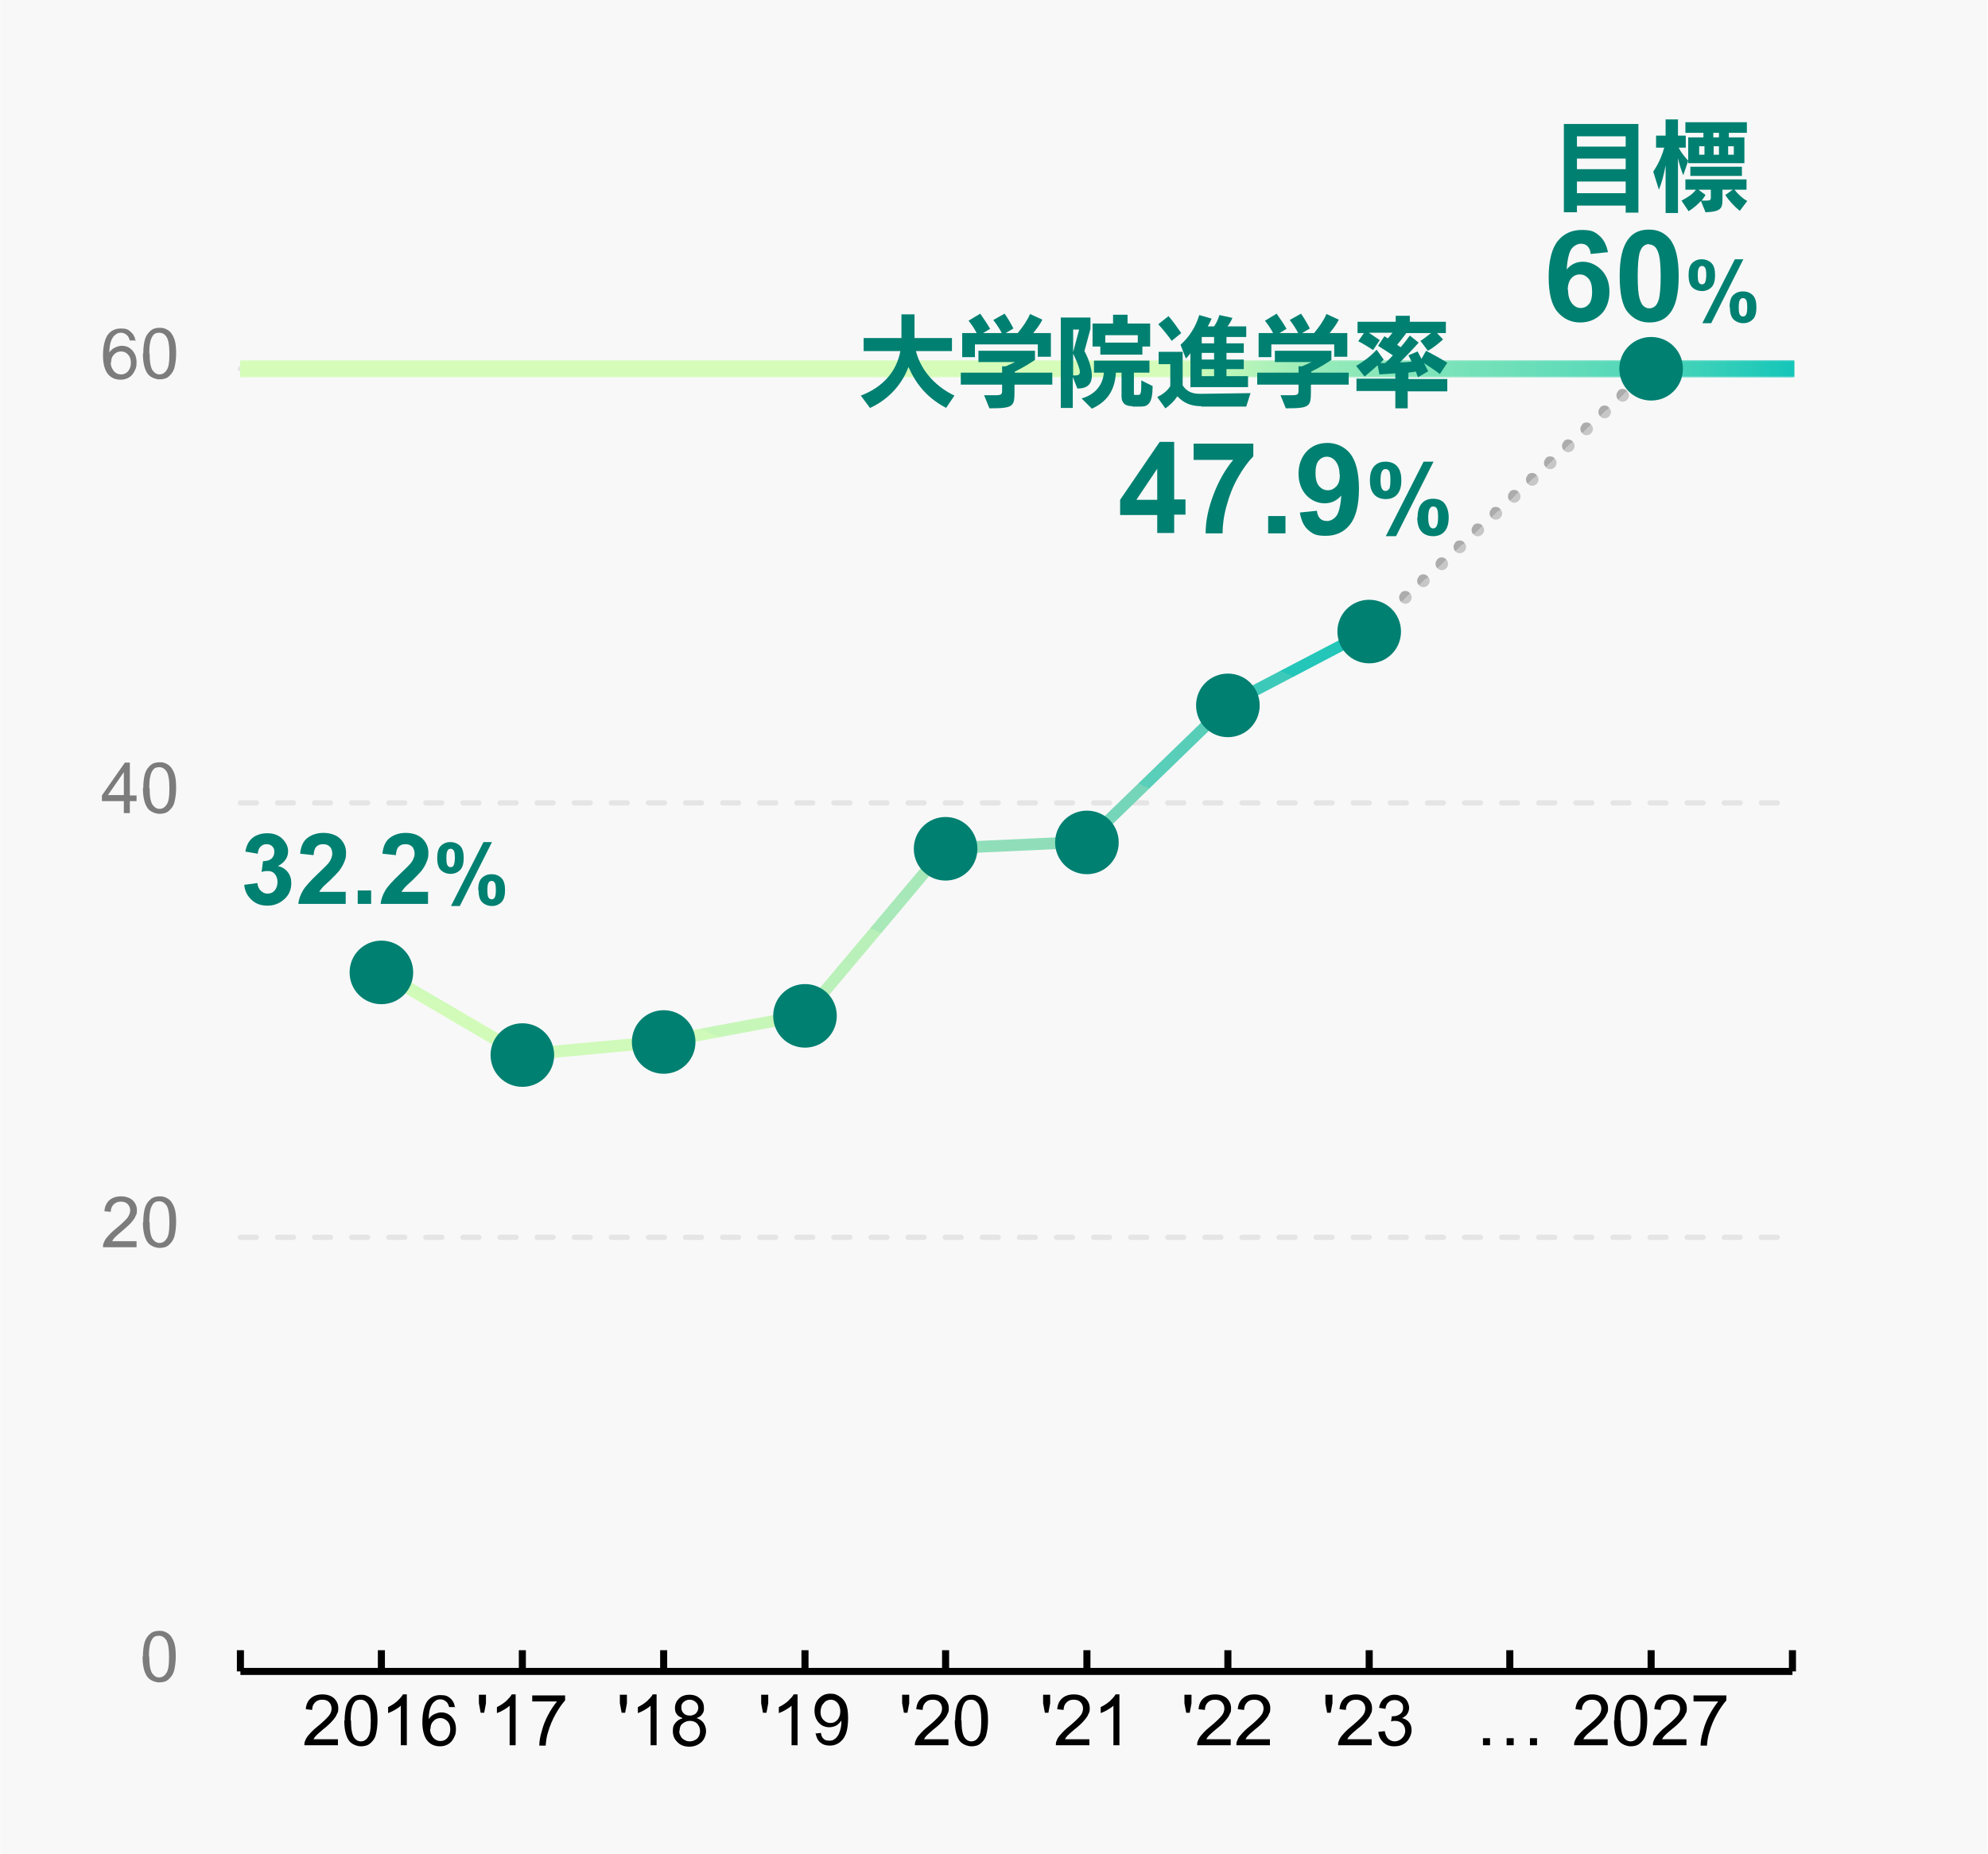 <?xml version="1.0" encoding="UTF-8"?>
<svg xmlns="http://www.w3.org/2000/svg" width="198.5mm" height="185.2mm" version="1.1" xmlns:xlink="http://www.w3.org/1999/xlink" viewBox="0 0 562.6 525">
  <defs>
    <style>
      .cls-1 {
        clip-path: url(#clippath-21);
      }

      .cls-2 {
        clip-path: url(#clippath-6);
      }

      .cls-3 {
        clip-path: url(#clippath-7);
      }

      .cls-4 {
        clip-path: url(#clippath-17);
      }

      .cls-5 {
        clip-path: url(#clippath-15);
      }

      .cls-6 {
        fill: url(#_名称未設定グラデーション_5);
      }

      .cls-7 {
        clip-path: url(#clippath-18);
      }

      .cls-8 {
        clip-path: url(#clippath-4);
      }

      .cls-9 {
        clip-path: url(#clippath-22);
      }

      .cls-10 {
        clip-path: url(#clippath-23);
      }

      .cls-11 {
        fill: url(#_名称未設定グラデーション_6);
      }

      .cls-12 {
        fill: #f8f8f8;
      }

      .cls-13 {
        clip-path: url(#clippath-9);
      }

      .cls-14 {
        clip-path: url(#clippath-10);
      }

      .cls-15 {
        mask: url(#mask);
      }

      .cls-16 {
        clip-path: url(#clippath-11);
      }

      .cls-17, .cls-18, .cls-19 {
        fill: none;
      }

      .cls-20 {
        fill: #008071;
      }

      .cls-21 {
        clip-path: url(#clippath-1);
      }

      .cls-22 {
        clip-path: url(#clippath-5);
      }

      .cls-23 {
        clip-path: url(#clippath-20);
      }

      .cls-24 {
        clip-path: url(#clippath-8);
      }

      .cls-25 {
        fill: url(#_名称未設定グラデーション_4);
      }

      .cls-26 {
        opacity: .5;
      }

      .cls-27 {
        clip-path: url(#clippath-3);
      }

      .cls-28 {
        clip-path: url(#clippath-12);
      }

      .cls-29 {
        clip-path: url(#clippath-14);
      }

      .cls-30 {
        clip-path: url(#clippath-19);
      }

      .cls-18 {
        opacity: .6;
        stroke: #d9d9d9;
        stroke-dasharray: 4.5 6;
        stroke-linecap: round;
        stroke-width: 1.5px;
      }

      .cls-18, .cls-19 {
        stroke-linejoin: round;
      }

      .cls-31 {
        fill: url(#_名称未設定グラデーション_7);
      }

      .cls-32 {
        clip-path: url(#clippath-16);
      }

      .cls-33 {
        clip-path: url(#clippath-2);
      }

      .cls-19 {
        stroke: #000;
        stroke-width: 2px;
      }

      .cls-34 {
        clip-path: url(#clippath-13);
      }

      .cls-35 {
        clip-path: url(#clippath-24);
      }

      .cls-36 {
        clip-path: url(#clippath);
      }

      .cls-37 {
        filter: url(#luminosity-noclip);
      }
    </style>
    <clipPath id="clippath">
      <rect class="cls-17" width="562.6" height="525"/>
    </clipPath>
    <clipPath id="clippath-1">
      <rect class="cls-17" width="562.6" height="525"/>
    </clipPath>
    <clipPath id="clippath-2">
      <path class="cls-17" d="M467.3,101.9H67.9v5h439.3c.2,0,.5,0,.7-.1v-4.8c-.2,0-.5-.1-.7-.1h-40Z"/>
    </clipPath>
    <filter id="luminosity-noclip" x="65.5" y="101.9" width="444.3" height="5" color-interpolation-filters="sRGB" filterUnits="userSpaceOnUse">
      <feFlood flood-color="#fff" result="bg"/>
      <feBlend in="SourceGraphic" in2="bg"/>
    </filter>
    <linearGradient id="_名称未設定グラデーション_5" data-name="名称未設定グラデーション 5" x1="-70.5" y1="945.6" x2="373.8" y2="945.6" gradientTransform="translate(135.9 1050) scale(1 -1)" gradientUnits="userSpaceOnUse">
      <stop offset="0" stop-color="#050505"/>
      <stop offset=".2" stop-color="#2e2e2e"/>
      <stop offset=".4" stop-color="#575757"/>
      <stop offset=".6" stop-color="gray"/>
      <stop offset=".7" stop-color="#aaa"/>
      <stop offset=".9" stop-color="#d4d4d4"/>
      <stop offset="1" stop-color="#fff"/>
      <stop offset="1" stop-color="#fff"/>
    </linearGradient>
    <mask id="mask" x="65.5" y="101.9" width="444.3" height="5" maskUnits="userSpaceOnUse">
      <g class="cls-37">
        <rect class="cls-6" x="65.5" y="101.9" width="444.3" height="5"/>
      </g>
    </mask>
    <linearGradient id="_名称未設定グラデーション_4" data-name="名称未設定グラデーション 4" x1="-70.5" y1="945.6" x2="373.8" y2="945.6" gradientTransform="translate(135.9 1050) scale(1 -1)" gradientUnits="userSpaceOnUse">
      <stop offset="0" stop-color="#d5fdb9"/>
      <stop offset=".2" stop-color="#d5fdb9"/>
      <stop offset=".4" stop-color="#d5fdb9"/>
      <stop offset=".6" stop-color="#d5fdb9"/>
      <stop offset=".7" stop-color="#93eab9"/>
      <stop offset=".9" stop-color="#52d7b9"/>
      <stop offset="1" stop-color="#12c5b9"/>
      <stop offset="1" stop-color="#12c5b9"/>
    </linearGradient>
    <clipPath id="clippath-3">
      <path class="cls-17" d="M386.3,177.5h0c-.7.7-.7,1.8,0,2.5.7.7,1.8.7,2.5,0h0c.7-.7.7-1.8,0-2.5-.3-.4-.8-.6-1.3-.6s-.9.2-1.2.5M391.4,172.7h0c-.7.7-.7,1.8,0,2.5.7.7,1.8.7,2.5,0h0c.7-.7.7-1.8,0-2.5-.3-.4-.8-.6-1.3-.6s-.9.2-1.2.5M396.5,167.9h0c-.7.7-.7,1.8,0,2.5.7.7,1.8.7,2.5,0h0c.7-.7.7-1.8,0-2.5-.3-.4-.8-.6-1.3-.6s-.9.2-1.2.5M401.6,163.2h0c-.7.7-.7,1.8,0,2.5.7.7,1.8.7,2.5,0h0c.7-.7.7-1.8,0-2.5-.3-.4-.8-.6-1.3-.6s-.9.2-1.2.5M406.8,158.4h0c-.7.7-.7,1.8,0,2.5.7.7,1.8.7,2.5,0h0c.7-.7.7-1.8,0-2.5-.3-.4-.8-.6-1.3-.6s-.9.2-1.2.5M411.9,153.6h0c-.7.7-.7,1.8,0,2.5.7.7,1.8.7,2.5,0h0c.7-.7.7-1.8,0-2.5-.3-.4-.8-.6-1.3-.6s-.9.2-1.2.5M417,148.8h0c-.7.7-.7,1.8,0,2.5.7.7,1.8.7,2.5,0h0c.7-.7.7-1.8,0-2.5-.3-.4-.8-.6-1.3-.6s-.9.2-1.2.5M422.1,144.1h0c-.7.7-.7,1.8,0,2.5.7.7,1.8.7,2.5,0h0c.7-.7.7-1.8,0-2.5-.3-.4-.8-.6-1.3-.6s-.9.2-1.2.5M427.3,139.3h0c-.7.7-.7,1.8,0,2.5.7.7,1.8.7,2.5,0h0c.7-.7.7-1.8,0-2.5-.3-.4-.8-.6-1.3-.6s-.9.2-1.2.5M432.4,134.5h0c-.7.7-.7,1.8,0,2.5.7.7,1.8.7,2.5,0h0c.7-.7.7-1.8,0-2.5-.3-.4-.8-.6-1.3-.6s-.9.2-1.2.5M437.5,129.8h0c-.7.7-.7,1.8,0,2.5.7.7,1.8.7,2.5,0h0c.7-.7.7-1.8,0-2.5-.3-.4-.8-.6-1.3-.6s-.9.2-1.2.5M442.6,125h0c-.7.7-.7,1.8,0,2.5.7.7,1.8.7,2.5,0h0c.7-.7.7-1.8,0-2.5-.3-.4-.8-.6-1.3-.6s-.9.2-1.2.5M447.8,120.2h0c-.7.7-.7,1.8,0,2.5.7.7,1.8.7,2.5,0h0c.7-.7.7-1.8,0-2.5-.3-.4-.8-.6-1.3-.6s-.9.2-1.2.5M452.9,115.4h0c-.7.7-.7,1.8,0,2.5.7.7,1.8.7,2.5,0h0c.7-.7.7-1.8,0-2.5-.3-.4-.8-.6-1.3-.6s-.9.2-1.2.5M458,110.7h0c-.7.7-.7,1.8,0,2.5s1.8.7,2.5,0h0c.7-.7.7-1.8,0-2.5-.3-.4-.8-.6-1.3-.6s-.9.2-1.2.5M463.1,105.9h0c-.7.7-.7,1.8,0,2.5.7.7,1.8.7,2.5,0h0c.7-.7.7-1.8,0-2.5-.3-.4-.8-.6-1.3-.6s-.9.2-1.2.5"/>
    </clipPath>
    <linearGradient id="_名称未設定グラデーション_6" data-name="名称未設定グラデーション 6" x1="-387.9" y1="793.9" x2="-310.2" y2="877.1" gradientTransform="translate(774.9 -692.5)" gradientUnits="userSpaceOnUse">
      <stop offset="0" stop-color="#000"/>
      <stop offset="0" stop-color="#0b0b0b"/>
      <stop offset="0" stop-color="#0f0f0f"/>
      <stop offset="0" stop-color="#121212"/>
      <stop offset="0" stop-color="#141414"/>
      <stop offset="0" stop-color="#171717"/>
      <stop offset="0" stop-color="#191919"/>
      <stop offset="0" stop-color="#1b1b1b"/>
      <stop offset="0" stop-color="#1c1c1c"/>
      <stop offset="0" stop-color="#1e1e1e"/>
      <stop offset="0" stop-color="#202020"/>
      <stop offset="0" stop-color="#222"/>
      <stop offset="0" stop-color="#232323"/>
      <stop offset="0" stop-color="#252525"/>
      <stop offset="0" stop-color="#262626"/>
      <stop offset="0" stop-color="#282828"/>
      <stop offset="0" stop-color="#292929"/>
      <stop offset="0" stop-color="#2b2b2b"/>
      <stop offset="0" stop-color="#2c2c2c"/>
      <stop offset="0" stop-color="#2e2e2e"/>
      <stop offset="0" stop-color="#2f2f2f"/>
      <stop offset="0" stop-color="#303030"/>
      <stop offset="0" stop-color="#323232"/>
      <stop offset="0" stop-color="#333"/>
      <stop offset="0" stop-color="#343434"/>
      <stop offset="0" stop-color="#363636"/>
      <stop offset=".1" stop-color="#373737"/>
      <stop offset=".1" stop-color="#393939"/>
      <stop offset=".1" stop-color="#3a3a3a"/>
      <stop offset=".1" stop-color="#3b3b3b"/>
      <stop offset=".1" stop-color="#3d3d3d"/>
      <stop offset=".1" stop-color="#3e3e3e"/>
      <stop offset=".1" stop-color="#3f3f3f"/>
      <stop offset=".1" stop-color="#404040"/>
      <stop offset=".1" stop-color="#424242"/>
      <stop offset=".1" stop-color="#434343"/>
      <stop offset=".1" stop-color="#444"/>
      <stop offset=".1" stop-color="#464646"/>
      <stop offset=".1" stop-color="#474747"/>
      <stop offset=".2" stop-color="#484848"/>
      <stop offset=".2" stop-color="#4a4a4a"/>
      <stop offset=".2" stop-color="#4b4b4b"/>
      <stop offset=".2" stop-color="#4c4c4c"/>
      <stop offset=".2" stop-color="#4e4e4e"/>
      <stop offset=".2" stop-color="#4f4f4f"/>
      <stop offset=".2" stop-color="#505050"/>
      <stop offset=".2" stop-color="#525252"/>
      <stop offset=".2" stop-color="#535353"/>
      <stop offset=".2" stop-color="#545454"/>
      <stop offset=".2" stop-color="#565656"/>
      <stop offset=".2" stop-color="#575757"/>
      <stop offset=".2" stop-color="#585858"/>
      <stop offset=".2" stop-color="#5a5a5a"/>
      <stop offset=".2" stop-color="#5b5b5b"/>
      <stop offset=".2" stop-color="#5c5c5c"/>
      <stop offset=".2" stop-color="#5d5d5d"/>
      <stop offset=".2" stop-color="#5f5f5f"/>
      <stop offset=".2" stop-color="#606060"/>
      <stop offset=".2" stop-color="#616161"/>
      <stop offset=".2" stop-color="#636363"/>
      <stop offset=".2" stop-color="#646464"/>
      <stop offset=".2" stop-color="#656565"/>
      <stop offset=".2" stop-color="#676767"/>
      <stop offset=".2" stop-color="#686868"/>
      <stop offset=".3" stop-color="#696969"/>
      <stop offset=".3" stop-color="#6b6b6b"/>
      <stop offset=".3" stop-color="#6c6c6c"/>
      <stop offset=".3" stop-color="#6d6d6d"/>
      <stop offset=".3" stop-color="#6f6f6f"/>
      <stop offset=".3" stop-color="#707070"/>
      <stop offset=".3" stop-color="#717171"/>
      <stop offset=".3" stop-color="#737373"/>
      <stop offset=".3" stop-color="#747474"/>
      <stop offset=".3" stop-color="#757575"/>
      <stop offset=".3" stop-color="#777"/>
      <stop offset=".3" stop-color="#787878"/>
      <stop offset=".3" stop-color="#797979"/>
      <stop offset=".3" stop-color="#7b7b7b"/>
      <stop offset=".3" stop-color="#7c7c7c"/>
      <stop offset=".3" stop-color="#7e7e7e"/>
      <stop offset=".3" stop-color="#7f7f7f"/>
      <stop offset=".3" stop-color="gray"/>
      <stop offset=".3" stop-color="#818181"/>
      <stop offset=".3" stop-color="#838383"/>
      <stop offset=".3" stop-color="#848484"/>
      <stop offset=".3" stop-color="#858585"/>
      <stop offset=".3" stop-color="#878787"/>
      <stop offset=".3" stop-color="#888"/>
      <stop offset=".3" stop-color="#898989"/>
      <stop offset=".3" stop-color="#8b8b8b"/>
      <stop offset=".4" stop-color="#8c8c8c"/>
      <stop offset=".4" stop-color="#8d8d8d"/>
      <stop offset=".4" stop-color="#8f8f8f"/>
      <stop offset=".4" stop-color="#909090"/>
      <stop offset=".4" stop-color="#919191"/>
      <stop offset=".4" stop-color="#939393"/>
      <stop offset=".4" stop-color="#949494"/>
      <stop offset=".4" stop-color="#959595"/>
      <stop offset=".4" stop-color="#969696"/>
      <stop offset=".4" stop-color="#989898"/>
      <stop offset=".4" stop-color="#999"/>
      <stop offset=".4" stop-color="#9a9a9a"/>
      <stop offset=".4" stop-color="#9c9c9c"/>
      <stop offset=".4" stop-color="#9d9d9d"/>
      <stop offset=".4" stop-color="#9e9e9e"/>
      <stop offset=".4" stop-color="#9f9f9f"/>
      <stop offset=".4" stop-color="#a1a1a1"/>
      <stop offset=".4" stop-color="#a2a2a2"/>
      <stop offset=".4" stop-color="#a3a3a3"/>
      <stop offset=".4" stop-color="#a4a4a4"/>
      <stop offset=".4" stop-color="#a6a6a6"/>
      <stop offset=".4" stop-color="#a7a7a7"/>
      <stop offset=".4" stop-color="#a8a8a8"/>
      <stop offset=".4" stop-color="#a9a9a9"/>
      <stop offset=".4" stop-color="#aaa"/>
      <stop offset=".5" stop-color="#acacac"/>
      <stop offset=".5" stop-color="#adadad"/>
      <stop offset=".5" stop-color="#aeaeae"/>
      <stop offset=".5" stop-color="#afafaf"/>
      <stop offset=".5" stop-color="#b0b0b0"/>
      <stop offset=".5" stop-color="#b2b2b2"/>
      <stop offset=".5" stop-color="#b3b3b3"/>
      <stop offset=".5" stop-color="#b4b4b4"/>
      <stop offset=".5" stop-color="#b5b5b5"/>
      <stop offset=".5" stop-color="#b6b6b6"/>
      <stop offset=".5" stop-color="#b7b7b7"/>
      <stop offset=".5" stop-color="#b8b8b8"/>
      <stop offset=".5" stop-color="#bababa"/>
      <stop offset=".5" stop-color="#bbb"/>
      <stop offset=".5" stop-color="#bcbcbc"/>
      <stop offset=".5" stop-color="#bdbdbd"/>
      <stop offset=".5" stop-color="#bebebe"/>
      <stop offset=".5" stop-color="#bfbfbf"/>
      <stop offset=".5" stop-color="silver"/>
      <stop offset=".5" stop-color="#c1c1c1"/>
      <stop offset=".5" stop-color="#c2c2c2"/>
      <stop offset=".5" stop-color="#c3c3c3"/>
      <stop offset=".5" stop-color="#c4c4c4"/>
      <stop offset=".5" stop-color="#c5c5c5"/>
      <stop offset=".5" stop-color="#c6c6c6"/>
      <stop offset=".5" stop-color="#c7c7c7"/>
      <stop offset=".6" stop-color="#c8c8c8"/>
      <stop offset=".6" stop-color="#c9c9c9"/>
      <stop offset=".6" stop-color="#cacaca"/>
      <stop offset=".6" stop-color="#cbcbcb"/>
      <stop offset=".6" stop-color="#ccc"/>
      <stop offset=".6" stop-color="#cdcdcd"/>
      <stop offset=".6" stop-color="#cecece"/>
      <stop offset=".6" stop-color="#cfcfcf"/>
      <stop offset=".6" stop-color="#d0d0d0"/>
      <stop offset=".6" stop-color="#d1d1d1"/>
      <stop offset=".6" stop-color="#d2d2d2"/>
      <stop offset=".6" stop-color="#d3d3d3"/>
      <stop offset=".6" stop-color="#d4d4d4"/>
      <stop offset=".6" stop-color="#d4d4d4"/>
      <stop offset=".6" stop-color="#d5d5d5"/>
      <stop offset=".6" stop-color="#d6d6d6"/>
      <stop offset=".6" stop-color="#d7d7d7"/>
      <stop offset=".6" stop-color="#d8d8d8"/>
      <stop offset=".6" stop-color="#d9d9d9"/>
      <stop offset=".6" stop-color="#d9d9d9"/>
      <stop offset=".6" stop-color="#dadada"/>
      <stop offset=".6" stop-color="#dbdbdb"/>
      <stop offset=".6" stop-color="#dcdcdc"/>
      <stop offset=".6" stop-color="#ddd"/>
      <stop offset=".6" stop-color="#ddd"/>
      <stop offset=".7" stop-color="#dedede"/>
      <stop offset=".7" stop-color="#dfdfdf"/>
      <stop offset=".7" stop-color="#e0e0e0"/>
      <stop offset=".7" stop-color="#e0e0e0"/>
      <stop offset=".7" stop-color="#e1e1e1"/>
      <stop offset=".7" stop-color="#e2e2e2"/>
      <stop offset=".7" stop-color="#e2e2e2"/>
      <stop offset=".7" stop-color="#e3e3e3"/>
      <stop offset=".7" stop-color="#e4e4e4"/>
      <stop offset=".7" stop-color="#e4e4e4"/>
      <stop offset=".7" stop-color="#e5e5e5"/>
      <stop offset=".7" stop-color="#e6e6e6"/>
      <stop offset=".7" stop-color="#e6e6e6"/>
      <stop offset=".7" stop-color="#e7e7e7"/>
      <stop offset=".7" stop-color="#e8e8e8"/>
      <stop offset=".7" stop-color="#e8e8e8"/>
      <stop offset=".7" stop-color="#e9e9e9"/>
      <stop offset=".7" stop-color="#e9e9e9"/>
      <stop offset=".7" stop-color="#eaeaea"/>
      <stop offset=".7" stop-color="#eaeaea"/>
      <stop offset=".7" stop-color="#ebebeb"/>
      <stop offset=".7" stop-color="#ececec"/>
      <stop offset=".7" stop-color="#ececec"/>
      <stop offset=".7" stop-color="#ededed"/>
      <stop offset=".7" stop-color="#ededed"/>
      <stop offset=".7" stop-color="#eee"/>
      <stop offset=".8" stop-color="#eee"/>
      <stop offset=".8" stop-color="#efefef"/>
      <stop offset=".8" stop-color="#efefef"/>
      <stop offset=".8" stop-color="#f0f0f0"/>
      <stop offset=".8" stop-color="#f0f0f0"/>
      <stop offset=".8" stop-color="#f1f1f1"/>
      <stop offset=".8" stop-color="#f1f1f1"/>
      <stop offset=".8" stop-color="#f1f1f1"/>
      <stop offset=".8" stop-color="#f2f2f2"/>
      <stop offset=".8" stop-color="#f2f2f2"/>
      <stop offset=".8" stop-color="#f3f3f3"/>
      <stop offset=".8" stop-color="#f3f3f3"/>
      <stop offset=".8" stop-color="#f3f3f3"/>
      <stop offset=".8" stop-color="#f4f4f4"/>
      <stop offset=".8" stop-color="#f4f4f4"/>
      <stop offset=".8" stop-color="#f5f5f5"/>
      <stop offset=".8" stop-color="#f5f5f5"/>
      <stop offset=".8" stop-color="#f5f5f5"/>
      <stop offset=".8" stop-color="#f6f6f6"/>
      <stop offset=".8" stop-color="#f6f6f6"/>
      <stop offset=".8" stop-color="#f6f6f6"/>
      <stop offset=".8" stop-color="#f7f7f7"/>
      <stop offset=".8" stop-color="#f7f7f7"/>
      <stop offset=".8" stop-color="#f7f7f7"/>
      <stop offset=".8" stop-color="#f8f8f8"/>
      <stop offset=".9" stop-color="#f8f8f8"/>
      <stop offset=".9" stop-color="#f8f8f8"/>
      <stop offset=".9" stop-color="#f8f8f8"/>
      <stop offset=".9" stop-color="#f9f9f9"/>
      <stop offset=".9" stop-color="#f9f9f9"/>
      <stop offset=".9" stop-color="#f9f9f9"/>
      <stop offset=".9" stop-color="#fafafa"/>
      <stop offset=".9" stop-color="#fafafa"/>
      <stop offset=".9" stop-color="#fafafa"/>
      <stop offset=".9" stop-color="#fafafa"/>
      <stop offset=".9" stop-color="#fbfbfb"/>
      <stop offset=".9" stop-color="#fbfbfb"/>
      <stop offset=".9" stop-color="#fbfbfb"/>
      <stop offset=".9" stop-color="#fbfbfb"/>
      <stop offset=".9" stop-color="#fbfbfb"/>
      <stop offset=".9" stop-color="#fcfcfc"/>
      <stop offset=".9" stop-color="#fcfcfc"/>
      <stop offset=".9" stop-color="#fcfcfc"/>
      <stop offset=".9" stop-color="#fcfcfc"/>
      <stop offset=".9" stop-color="#fcfcfc"/>
      <stop offset=".9" stop-color="#fdfdfd"/>
      <stop offset=".9" stop-color="#fdfdfd"/>
      <stop offset=".9" stop-color="#fdfdfd"/>
      <stop offset=".9" stop-color="#fdfdfd"/>
      <stop offset=".9" stop-color="#fdfdfd"/>
      <stop offset=".9" stop-color="#fdfdfd"/>
      <stop offset="1" stop-color="#fefefe"/>
      <stop offset="1" stop-color="#fefefe"/>
      <stop offset="1" stop-color="#fefefe"/>
      <stop offset="1" stop-color="#fefefe"/>
      <stop offset="1" stop-color="#fefefe"/>
      <stop offset="1" stop-color="#fefefe"/>
      <stop offset="1" stop-color="#fefefe"/>
      <stop offset="1" stop-color="#fefefe"/>
      <stop offset="1" stop-color="#fff"/>
      <stop offset="1" stop-color="#fff"/>
      <stop offset="1" stop-color="#fff"/>
      <stop offset="1" stop-color="#fff"/>
      <stop offset="1" stop-color="#fff"/>
    </linearGradient>
    <clipPath id="clippath-4">
      <path class="cls-17" d="M386.7,177.2l-40,20.9c-.1,0-.3.2-.4.3l-39.5,38.3-39.3,1.8c-.5,0-.9.2-1.3.6l-39.4,46.8-39.2,7.3-39.4,3.6-39.5-23.1c-.8-.5-1.9-.2-2.4.6-.5.8-.2,1.9.6,2.4l39.9,23.4c.3.2.7.3,1,.2l40-3.7,40.1-7.5c.4,0,.8-.3,1-.6l39.3-46.7,39.2-1.8c.4,0,.8-.2,1.1-.5l39.8-38.6,39.7-20.8c.9-.4,1.2-1.5.7-2.4-.3-.6-.9-.9-1.6-.9s-.6,0-.8.2"/>
    </clipPath>
    <linearGradient id="_名称未設定グラデーション_7" data-name="名称未設定グラデーション 7" x1="-13.3" y1="707.5" x2="77.1" y2="915" gradientTransform="translate(215.8 1050) scale(1 -1)" gradientUnits="userSpaceOnUse">
      <stop offset="0" stop-color="#d5fdb9"/>
      <stop offset="0" stop-color="#d5fdb9"/>
      <stop offset="0" stop-color="#d5fdb9"/>
      <stop offset="0" stop-color="#d5fdb9"/>
      <stop offset="0" stop-color="#d5fdb9"/>
      <stop offset="0" stop-color="#d5fdb9"/>
      <stop offset="0" stop-color="#d4fdb9"/>
      <stop offset="0" stop-color="#d4fdb9"/>
      <stop offset="0" stop-color="#d4fdb9"/>
      <stop offset="0" stop-color="#d4fdb9"/>
      <stop offset="0" stop-color="#d4fcb9"/>
      <stop offset="0" stop-color="#d4fcb9"/>
      <stop offset="0" stop-color="#d4fcb9"/>
      <stop offset="0" stop-color="#d4fcb9"/>
      <stop offset="0" stop-color="#d4fcb9"/>
      <stop offset="0" stop-color="#d3fcb9"/>
      <stop offset="0" stop-color="#d3fcb9"/>
      <stop offset="0" stop-color="#d3fcb9"/>
      <stop offset="0" stop-color="#d3fcb9"/>
      <stop offset="0" stop-color="#d3fcb9"/>
      <stop offset="0" stop-color="#d3fcb9"/>
      <stop offset="0" stop-color="#d2fcb9"/>
      <stop offset="0" stop-color="#d2fcb9"/>
      <stop offset="0" stop-color="#d2fcb9"/>
      <stop offset="0" stop-color="#d2fbb9"/>
      <stop offset="0" stop-color="#d2fbb9"/>
      <stop offset=".1" stop-color="#d2fbb9"/>
      <stop offset=".1" stop-color="#d1fbb9"/>
      <stop offset=".1" stop-color="#d1fbb9"/>
      <stop offset=".1" stop-color="#d1fbb9"/>
      <stop offset=".1" stop-color="#d1fbb9"/>
      <stop offset=".1" stop-color="#d1fbb9"/>
      <stop offset=".1" stop-color="#d0fbb9"/>
      <stop offset=".1" stop-color="#d0fbb9"/>
      <stop offset=".1" stop-color="#d0fbb9"/>
      <stop offset=".1" stop-color="#d0fab9"/>
      <stop offset=".1" stop-color="#d0fab9"/>
      <stop offset=".1" stop-color="#cffab9"/>
      <stop offset=".1" stop-color="#cffab9"/>
      <stop offset=".2" stop-color="#cffab9"/>
      <stop offset=".2" stop-color="#cffab9"/>
      <stop offset=".2" stop-color="#cefab9"/>
      <stop offset=".2" stop-color="#cefab9"/>
      <stop offset=".2" stop-color="#cef9b9"/>
      <stop offset=".2" stop-color="#cef9b9"/>
      <stop offset=".2" stop-color="#cdf9b9"/>
      <stop offset=".2" stop-color="#cdf9b9"/>
      <stop offset=".2" stop-color="#cdf9b9"/>
      <stop offset=".2" stop-color="#ccf9b9"/>
      <stop offset=".2" stop-color="#ccf9b9"/>
      <stop offset=".2" stop-color="#ccf8b9"/>
      <stop offset=".2" stop-color="#cbf8b9"/>
      <stop offset=".2" stop-color="#cbf8b9"/>
      <stop offset=".2" stop-color="#cbf8b9"/>
      <stop offset=".2" stop-color="#caf8b9"/>
      <stop offset=".2" stop-color="#caf8b9"/>
      <stop offset=".2" stop-color="#caf7b9"/>
      <stop offset=".2" stop-color="#c9f7b9"/>
      <stop offset=".2" stop-color="#c9f7b9"/>
      <stop offset=".2" stop-color="#c9f7b9"/>
      <stop offset=".2" stop-color="#c8f7b9"/>
      <stop offset=".2" stop-color="#c8f6b9"/>
      <stop offset=".2" stop-color="#c7f6b9"/>
      <stop offset=".2" stop-color="#c7f6b9"/>
      <stop offset=".3" stop-color="#c7f6b9"/>
      <stop offset=".3" stop-color="#c6f6b9"/>
      <stop offset=".3" stop-color="#c6f5b9"/>
      <stop offset=".3" stop-color="#c5f5b9"/>
      <stop offset=".3" stop-color="#c5f5b9"/>
      <stop offset=".3" stop-color="#c4f5b9"/>
      <stop offset=".3" stop-color="#c4f5b9"/>
      <stop offset=".3" stop-color="#c3f4b9"/>
      <stop offset=".3" stop-color="#c3f4b9"/>
      <stop offset=".3" stop-color="#c3f4b9"/>
      <stop offset=".3" stop-color="#c2f4b9"/>
      <stop offset=".3" stop-color="#c2f3b9"/>
      <stop offset=".3" stop-color="#c1f3b9"/>
      <stop offset=".3" stop-color="#c0f3b9"/>
      <stop offset=".3" stop-color="#c0f3b9"/>
      <stop offset=".3" stop-color="#bff3b9"/>
      <stop offset=".3" stop-color="#bff2b9"/>
      <stop offset=".3" stop-color="#bef2b9"/>
      <stop offset=".3" stop-color="#bef2b9"/>
      <stop offset=".3" stop-color="#bdf1b9"/>
      <stop offset=".3" stop-color="#bdf1b9"/>
      <stop offset=".3" stop-color="#bcf1b9"/>
      <stop offset=".3" stop-color="#bbf1b9"/>
      <stop offset=".3" stop-color="#bbf0b9"/>
      <stop offset=".3" stop-color="#baf0b9"/>
      <stop offset=".3" stop-color="#baf0b9"/>
      <stop offset=".4" stop-color="#b9f0b9"/>
      <stop offset=".4" stop-color="#b8efb9"/>
      <stop offset=".4" stop-color="#b8efb9"/>
      <stop offset=".4" stop-color="#b7efb9"/>
      <stop offset=".4" stop-color="#b6eeb9"/>
      <stop offset=".4" stop-color="#b6eeb9"/>
      <stop offset=".4" stop-color="#b5eeb9"/>
      <stop offset=".4" stop-color="#b4edb9"/>
      <stop offset=".4" stop-color="#b4edb9"/>
      <stop offset=".4" stop-color="#b3edb9"/>
      <stop offset=".4" stop-color="#b2edb9"/>
      <stop offset=".4" stop-color="#b2ecb9"/>
      <stop offset=".4" stop-color="#b1ecb9"/>
      <stop offset=".4" stop-color="#b0ecb9"/>
      <stop offset=".4" stop-color="#afebb9"/>
      <stop offset=".4" stop-color="#afebb9"/>
      <stop offset=".4" stop-color="#aeebb9"/>
      <stop offset=".4" stop-color="#adeab9"/>
      <stop offset=".4" stop-color="#aceab9"/>
      <stop offset=".4" stop-color="#aceab9"/>
      <stop offset=".4" stop-color="#abe9b9"/>
      <stop offset=".4" stop-color="#aae9b9"/>
      <stop offset=".4" stop-color="#a9e9b9"/>
      <stop offset=".4" stop-color="#a8e8b9"/>
      <stop offset=".4" stop-color="#a8e8b9"/>
      <stop offset=".5" stop-color="#a7e8b9"/>
      <stop offset=".5" stop-color="#a6e7b9"/>
      <stop offset=".5" stop-color="#a5e7b9"/>
      <stop offset=".5" stop-color="#a4e6b9"/>
      <stop offset=".5" stop-color="#a3e6b9"/>
      <stop offset=".5" stop-color="#a2e6b9"/>
      <stop offset=".5" stop-color="#a2e5b9"/>
      <stop offset=".5" stop-color="#a1e5b9"/>
      <stop offset=".5" stop-color="#a0e5b9"/>
      <stop offset=".5" stop-color="#9fe4b9"/>
      <stop offset=".5" stop-color="#9ee4b9"/>
      <stop offset=".5" stop-color="#9de4b9"/>
      <stop offset=".5" stop-color="#9ce3b9"/>
      <stop offset=".5" stop-color="#9be3b9"/>
      <stop offset=".5" stop-color="#9ae3b9"/>
      <stop offset=".5" stop-color="#99e2b9"/>
      <stop offset=".5" stop-color="#98e2b9"/>
      <stop offset=".5" stop-color="#98e1b9"/>
      <stop offset=".5" stop-color="#97e1b9"/>
      <stop offset=".5" stop-color="#96e1b9"/>
      <stop offset=".5" stop-color="#95e0b9"/>
      <stop offset=".5" stop-color="#94e0b9"/>
      <stop offset=".5" stop-color="#93e0b9"/>
      <stop offset=".5" stop-color="#92dfb9"/>
      <stop offset=".5" stop-color="#91dfb9"/>
      <stop offset=".5" stop-color="#90dfb9"/>
      <stop offset=".6" stop-color="#8fdeb9"/>
      <stop offset=".6" stop-color="#8edeb9"/>
      <stop offset=".6" stop-color="#8dddb9"/>
      <stop offset=".6" stop-color="#8cddb9"/>
      <stop offset=".6" stop-color="#8bddb9"/>
      <stop offset=".6" stop-color="#8adcb9"/>
      <stop offset=".6" stop-color="#89dcb9"/>
      <stop offset=".6" stop-color="#88dcb9"/>
      <stop offset=".6" stop-color="#87dbb9"/>
      <stop offset=".6" stop-color="#86dbb9"/>
      <stop offset=".6" stop-color="#85dbb9"/>
      <stop offset=".6" stop-color="#83dab9"/>
      <stop offset=".6" stop-color="#82dab9"/>
      <stop offset=".6" stop-color="#81d9b9"/>
      <stop offset=".6" stop-color="#80d9b9"/>
      <stop offset=".6" stop-color="#7fd9b9"/>
      <stop offset=".6" stop-color="#7ed8b9"/>
      <stop offset=".6" stop-color="#7dd8b9"/>
      <stop offset=".6" stop-color="#7cd8b9"/>
      <stop offset=".6" stop-color="#7bd7b9"/>
      <stop offset=".6" stop-color="#7ad7b9"/>
      <stop offset=".6" stop-color="#79d7b9"/>
      <stop offset=".6" stop-color="#78d6b9"/>
      <stop offset=".6" stop-color="#77d6b9"/>
      <stop offset=".6" stop-color="#76d6b9"/>
      <stop offset=".7" stop-color="#75d5b9"/>
      <stop offset=".7" stop-color="#73d5b9"/>
      <stop offset=".7" stop-color="#72d5b9"/>
      <stop offset=".7" stop-color="#71d4b9"/>
      <stop offset=".7" stop-color="#70d4b9"/>
      <stop offset=".7" stop-color="#6fd4b9"/>
      <stop offset=".7" stop-color="#6ed3b9"/>
      <stop offset=".7" stop-color="#6dd3b9"/>
      <stop offset=".7" stop-color="#6cd3b9"/>
      <stop offset=".7" stop-color="#6bd3b9"/>
      <stop offset=".7" stop-color="#6ad2b9"/>
      <stop offset=".7" stop-color="#69d2b9"/>
      <stop offset=".7" stop-color="#67d2b9"/>
      <stop offset=".7" stop-color="#66d1b9"/>
      <stop offset=".7" stop-color="#65d1b9"/>
      <stop offset=".7" stop-color="#64d1b9"/>
      <stop offset=".7" stop-color="#63d1b9"/>
      <stop offset=".7" stop-color="#62d0b9"/>
      <stop offset=".7" stop-color="#61d0b9"/>
      <stop offset=".7" stop-color="#60d0b9"/>
      <stop offset=".7" stop-color="#5fcfb9"/>
      <stop offset=".7" stop-color="#5ecfb9"/>
      <stop offset=".7" stop-color="#5ccfb9"/>
      <stop offset=".7" stop-color="#5bcfb9"/>
      <stop offset=".7" stop-color="#5aceb9"/>
      <stop offset=".7" stop-color="#59ceb9"/>
      <stop offset=".8" stop-color="#58ceb9"/>
      <stop offset=".8" stop-color="#57ceb9"/>
      <stop offset=".8" stop-color="#56cdb9"/>
      <stop offset=".8" stop-color="#55cdb9"/>
      <stop offset=".8" stop-color="#54cdb9"/>
      <stop offset=".8" stop-color="#53cdb9"/>
      <stop offset=".8" stop-color="#51cdb9"/>
      <stop offset=".8" stop-color="#50ccb9"/>
      <stop offset=".8" stop-color="#4fccb9"/>
      <stop offset=".8" stop-color="#4eccb9"/>
      <stop offset=".8" stop-color="#4dccb9"/>
      <stop offset=".8" stop-color="#4ccbb9"/>
      <stop offset=".8" stop-color="#4bcbb9"/>
      <stop offset=".8" stop-color="#4acbb9"/>
      <stop offset=".8" stop-color="#49cbb9"/>
      <stop offset=".8" stop-color="#48cbb9"/>
      <stop offset=".8" stop-color="#47cab9"/>
      <stop offset=".8" stop-color="#46cab9"/>
      <stop offset=".8" stop-color="#45cab9"/>
      <stop offset=".8" stop-color="#44cab9"/>
      <stop offset=".8" stop-color="#42cab9"/>
      <stop offset=".8" stop-color="#41cab9"/>
      <stop offset=".8" stop-color="#40c9b9"/>
      <stop offset=".8" stop-color="#3fc9b9"/>
      <stop offset=".8" stop-color="#3ec9b9"/>
      <stop offset=".9" stop-color="#3dc9b9"/>
      <stop offset=".9" stop-color="#3cc9b9"/>
      <stop offset=".9" stop-color="#3bc9b9"/>
      <stop offset=".9" stop-color="#3ac8b9"/>
      <stop offset=".9" stop-color="#39c8b9"/>
      <stop offset=".9" stop-color="#38c8b9"/>
      <stop offset=".9" stop-color="#37c8b9"/>
      <stop offset=".9" stop-color="#36c8b9"/>
      <stop offset=".9" stop-color="#35c8b9"/>
      <stop offset=".9" stop-color="#34c8b9"/>
      <stop offset=".9" stop-color="#33c7b9"/>
      <stop offset=".9" stop-color="#32c7b9"/>
      <stop offset=".9" stop-color="#31c7b9"/>
      <stop offset=".9" stop-color="#30c7b9"/>
      <stop offset=".9" stop-color="#2ec7b9"/>
      <stop offset=".9" stop-color="#2dc7b9"/>
      <stop offset=".9" stop-color="#2cc7b9"/>
      <stop offset=".9" stop-color="#2bc7b9"/>
      <stop offset=".9" stop-color="#2ac7b9"/>
      <stop offset=".9" stop-color="#29c6b9"/>
      <stop offset=".9" stop-color="#28c6b9"/>
      <stop offset=".9" stop-color="#27c6b9"/>
      <stop offset=".9" stop-color="#26c6b9"/>
      <stop offset=".9" stop-color="#25c6b9"/>
      <stop offset=".9" stop-color="#24c6b9"/>
      <stop offset=".9" stop-color="#23c6b9"/>
      <stop offset="1" stop-color="#22c6b9"/>
      <stop offset="1" stop-color="#20c6b9"/>
      <stop offset="1" stop-color="#1fc6b9"/>
      <stop offset="1" stop-color="#1ec6b9"/>
      <stop offset="1" stop-color="#1dc6b9"/>
      <stop offset="1" stop-color="#1cc5b9"/>
      <stop offset="1" stop-color="#1ac5b9"/>
      <stop offset="1" stop-color="#19c5b9"/>
      <stop offset="1" stop-color="#18c5b9"/>
      <stop offset="1" stop-color="#17c5b9"/>
      <stop offset="1" stop-color="#15c5b9"/>
      <stop offset="1" stop-color="#14c5b9"/>
      <stop offset="1" stop-color="#12c5b9"/>
    </linearGradient>
    <clipPath id="clippath-5">
      <rect class="cls-17" x="27" y="25.1" width="508.4" height="474.7"/>
    </clipPath>
    <clipPath id="clippath-6">
      <rect class="cls-17" x="252.5" y="30.6" width="283" height="68.4"/>
    </clipPath>
    <clipPath id="clippath-7">
      <rect class="cls-17" x="252.5" y="30.6" width="283" height="68.4"/>
    </clipPath>
    <clipPath id="clippath-8">
      <rect class="cls-17" x="252.5" y="30.6" width="283" height="68.4"/>
    </clipPath>
    <clipPath id="clippath-9">
      <rect class="cls-17" x="27" y="228" width="344.3" height="35.3"/>
    </clipPath>
    <clipPath id="clippath-10">
      <rect class="cls-17" x="27" y="228" width="344.3" height="35.3"/>
    </clipPath>
    <clipPath id="clippath-11">
      <rect class="cls-17" x="27" y="25.1" width="508.4" height="474.7"/>
    </clipPath>
    <clipPath id="clippath-12">
      <rect class="cls-17" x="27" y="25.1" width="508.4" height="474.7"/>
    </clipPath>
    <clipPath id="clippath-13">
      <rect class="cls-17" x="27" y="25.1" width="508.4" height="474.7"/>
    </clipPath>
    <clipPath id="clippath-14">
      <rect class="cls-17" x="27" y="25.1" width="508.4" height="474.7"/>
    </clipPath>
    <clipPath id="clippath-15">
      <rect class="cls-17" x="27" y="25.1" width="508.4" height="474.7"/>
    </clipPath>
    <clipPath id="clippath-16">
      <rect class="cls-17" x="27" y="25.1" width="508.4" height="474.7"/>
    </clipPath>
    <clipPath id="clippath-17">
      <rect class="cls-17" x="27" y="25.1" width="508.4" height="474.7"/>
    </clipPath>
    <clipPath id="clippath-18">
      <rect class="cls-17" x="27" y="25.1" width="508.4" height="474.7"/>
    </clipPath>
    <clipPath id="clippath-19">
      <rect class="cls-17" x="27" y="25.1" width="508.4" height="474.7"/>
    </clipPath>
    <clipPath id="clippath-20">
      <rect class="cls-17" x="27" y="25.1" width="508.4" height="474.7"/>
    </clipPath>
    <clipPath id="clippath-21">
      <rect class="cls-17" x="27" y="25.1" width="508.4" height="474.7"/>
    </clipPath>
    <clipPath id="clippath-22">
      <rect class="cls-17" x="27" y="25.1" width="508.4" height="474.7"/>
    </clipPath>
    <clipPath id="clippath-23">
      <rect class="cls-17" x="27" y="25.1" width="508.4" height="474.7"/>
    </clipPath>
    <clipPath id="clippath-24">
      <rect class="cls-17" x="27" y="25.1" width="508.4" height="474.7"/>
    </clipPath>
  </defs>
  <!-- Generator: Adobe Illustrator 28.7.1, SVG Export Plug-In . SVG Version: 1.2.0 Build 142)  -->
  <g>
    <g id="_レイヤー_1" data-name="レイヤー_1">
      <g class="cls-36">
        <g class="cls-21">
          <rect class="cls-12" width="562.5" height="525"/>
          <path class="cls-18" d="M68,104.4h439.3M68,227.3h439.3M68,350.3h439.3"/>
          <line class="cls-19" x1="68" y1="473.2" x2="507.3" y2="473.2"/>
          <path class="cls-19" d="M507.3,467.2v6M467.3,467.2v6M427.3,467.2v6M387.5,467.2v6M347.5,467.2v6M307.6,467.2v6M267.6,467.2v6M227.8,467.2v6M187.8,467.2v6M147.8,467.2v6M107.9,467.2v6M68,467.2v6"/>
          <g class="cls-33">
            <g class="cls-15">
              <rect class="cls-25" x="67.9" y="101.9" width="440" height="5"/>
            </g>
          </g>
          <g class="cls-27">
            <rect class="cls-11" x="385.5" y="105.4" width="80.8" height="75.3"/>
          </g>
          <g class="cls-8">
            <rect class="cls-31" x="105.9" y="177" width="283.6" height="123.4"/>
          </g>
          <g class="cls-22">
            <path class="cls-20" d="M116.9,275.3c0,5-4,9-9,9s-9-4-9-9,4-9,9-9,9,4,9,9"/>
            <path class="cls-20" d="M156.8,298.7c0,5-4,9-9,9s-9-4-9-9,4-9,9-9,9,4,9,9"/>
            <path class="cls-20" d="M196.8,295c0,5-4,9-9,9s-9-4-9-9,4-9,9-9,9,4,9,9"/>
            <path class="cls-20" d="M236.8,287.6c0,5-4,9-9,9s-9-4-9-9,4-9,9-9,9,4,9,9"/>
            <path class="cls-20" d="M276.6,240.3c0,5-4,9-9,9s-9-4-9-9,4-9,9-9,9,4,9,9"/>
            <path class="cls-20" d="M316.6,238.5c0,5-4,9-9,9s-9-4-9-9,4-9,9-9,9,4,9,9"/>
            <path class="cls-20" d="M356.5,199.7c0,5-4,9-9,9s-9-4-9-9,4-9,9-9,9,4,9,9"/>
            <path class="cls-20" d="M396.5,178.8c0,5-4,9-9,9s-9-4-9-9,4-9,9-9,9,4,9,9"/>
            <path class="cls-20" d="M476.3,104.4c0,5-4,9-9,9s-9-4-9-9,4-9,9-9,9,4,9,9"/>
          </g>
          <g class="cls-2">
            <g>
              <path class="cls-20" d="M460.1,60.1v-1.9h-13.8v1.9h-3.7v-25h21.1v25.1h-3.7ZM460.1,38.6h-13.8v2.9h13.8v-2.9ZM460.1,44.9h-13.8v3h13.8v-3ZM460.1,51.4h-13.8v3.3h13.8v-3.3Z"/>
              <path class="cls-20" d="M471.4,60.2v-13.4c-.5,2.7-1.1,5-1.9,6.9l-1.6-5.1c1.2-1.8,2.3-3.9,3.1-6.8h-2.3v-3.4h2.7v-4.6h3.5v4.6h2.2v3.4h-2c.8,1.6,1.8,2.7,2.7,3.7l-1.4,4.1c-.6-1.4-1.1-3.1-1.5-4.8v15.5h-3.5ZM492.4,59.7c-1.4-1.1-3.1-2.9-4.1-4.5l2.1-1.5h-2.9v2.1c0,3,0,4.1-4.8,4.3l-1.3-3.2c-1.1,1.2-2.5,2.3-3.5,2.9l-2-3c1.9-1,3.1-1.8,4.1-3.1h-3v-2.9h17.3v2.9h-3.4c.9,1.2,2.3,2.5,3.6,3.2l-2.1,2.8ZM477.8,46.2v-7.3h4.3v-1.3h-5.1v-3h17.4v3h-5.1v1.3h4.4v7.3h-15.8ZM478.4,49.8v-2.6h14.6v2.6h-14.6ZM484.1,53.7h-3.4l2,1.5c-.3.5-.7,1.1-1.1,1.6h.4c2,0,2.2,0,2.2-1v-2.1ZM482.4,41.4h-1.5v2.4h1.5v-2.4ZM486.5,37.6h-1.6v1.3h1.6v-1.3ZM486.5,41.4h-1.5v2.4h1.5v-2.4ZM490.7,41.4h-1.6v2.4h1.6v-2.4Z"/>
            </g>
          </g>
          <g class="cls-3">
            <g>
              <path class="cls-20" d="M455,71.4l-4.8.5c-.1-1-.4-1.7-.9-2.2s-1.1-.7-1.9-.7-1.9.5-2.6,1.4-1.2,2.9-1.4,5.9c1.2-1.5,2.8-2.2,4.6-2.2s3.8.8,5.3,2.4,2.2,3.6,2.2,6.1-.8,4.8-2.3,6.3-3.5,2.4-6,2.4-4.7-1-6.4-3-2.5-5.3-2.5-9.9.9-8.1,2.6-10.2,4-3.1,6.8-3.1,3.6.5,4.9,1.6,2.1,2.7,2.5,4.8ZM443.8,82.2c0,1.6.4,2.8,1.1,3.7s1.6,1.3,2.5,1.3,1.7-.4,2.3-1.1.9-1.9.9-3.5-.3-2.9-1-3.7-1.5-1.2-2.5-1.2-1.8.4-2.4,1.1-1,1.8-1,3.3Z"/>
              <path class="cls-20" d="M466.7,65c2.5,0,4.4.9,5.9,2.7,1.7,2.1,2.5,5.6,2.5,10.5s-.8,8.4-2.5,10.5c-1.4,1.8-3.3,2.6-5.8,2.6s-4.5-1-6.1-2.9-2.3-5.4-2.3-10.3.8-8.3,2.5-10.5c1.4-1.8,3.3-2.6,5.8-2.6ZM466.7,69.1c-.6,0-1.1.2-1.6.6s-.8,1.1-1.1,2c-.3,1.3-.5,3.4-.5,6.5s.2,5.1.5,6.2.7,1.9,1.2,2.3,1,.6,1.6.6,1.1-.2,1.6-.6.8-1.1,1.1-2c.3-1.3.5-3.4.5-6.4s-.2-5.1-.5-6.2-.7-1.9-1.2-2.3-1-.6-1.6-.6Z"/>
            </g>
          </g>
          <g class="cls-24">
            <path class="cls-20" d="M477.9,77.9c0-1.5.3-2.7,1-3.4s1.6-1.1,2.7-1.1,2.1.4,2.8,1.1,1,1.9,1,3.4-.3,2.7-1,3.4-1.6,1.1-2.7,1.1-2.1-.4-2.8-1.1-1-1.9-1-3.4ZM480.5,77.9c0,1.1.1,1.9.4,2.2.2.3.5.4.8.4s.6-.1.8-.4c.2-.4.4-1.1.4-2.2s-.1-1.9-.4-2.2c-.2-.3-.5-.4-.8-.4s-.6.1-.8.4c-.3.4-.4,1.1-.4,2.2ZM484.2,91.5h-2.4l9.2-18.1h2.4l-9.1,18.1ZM489.5,87c0-1.5.3-2.7,1-3.4s1.6-1.1,2.8-1.1,2.1.4,2.8,1.1,1,1.9,1,3.4-.3,2.7-1,3.4-1.6,1.1-2.7,1.1-2.1-.4-2.8-1.1-1-1.9-1-3.4ZM492.1,87c0,1.1.1,1.9.4,2.2.2.3.5.4.8.4s.6-.1.8-.4c.3-.4.4-1.1.4-2.2s-.1-1.9-.4-2.2c-.2-.3-.5-.4-.8-.4s-.6.1-.8.4c-.3.4-.4,1.1-.4,2.2Z"/>
          </g>
          <g class="cls-13">
            <g>
              <path class="cls-20" d="M69.1,250.5l3.7-.5c.1.9.4,1.7,1,2.2.5.5,1.1.8,1.9.8s1.5-.3,2-.9c.5-.6.8-1.4.8-2.4s-.3-1.7-.8-2.3c-.5-.6-1.2-.8-1.9-.8s-1.1,0-1.8.3l.4-3.1c1,0,1.8-.2,2.4-.7.5-.5.8-1.1.8-1.9s-.2-1.2-.6-1.6-.9-.6-1.6-.6-1.2.2-1.7.7c-.5.5-.7,1.1-.8,2l-3.5-.6c.2-1.2.6-2.2,1.1-2.9s1.2-1.3,2.1-1.7c.9-.4,1.9-.6,3-.6,1.9,0,3.4.6,4.5,1.8.9,1,1.4,2.1,1.4,3.3,0,1.8-1,3.2-2.9,4.2,1.1.2,2.1.8,2.8,1.7.7.9,1,1.9,1,3.1,0,1.8-.6,3.3-1.9,4.5-1.3,1.2-2.9,1.9-4.8,1.9s-3.3-.5-4.5-1.6-1.9-2.4-2.1-4.1Z"/>
              <path class="cls-20" d="M97.8,252.3v3.6h-13.4c.1-1.3.6-2.6,1.3-3.8s2.2-2.8,4.3-4.8c1.7-1.6,2.8-2.7,3.2-3.3.5-.8.8-1.6.8-2.3s-.2-1.5-.7-2c-.5-.5-1.1-.7-1.9-.7s-1.4.2-1.9.7c-.5.5-.7,1.3-.8,2.4l-3.8-.4c.2-2.1.9-3.6,2.1-4.5,1.2-.9,2.7-1.4,4.5-1.4s3.5.5,4.7,1.6c1.1,1.1,1.7,2.4,1.7,4s-.2,1.8-.5,2.6-.8,1.7-1.5,2.6c-.5.6-1.3,1.4-2.5,2.6-1.2,1.1-2,1.8-2.3,2.2s-.6.7-.8,1.1h7.6Z"/>
              <path class="cls-20" d="M101.2,255.9v-3.8h3.8v3.8h-3.8Z"/>
              <path class="cls-20" d="M121.1,252.3v3.6h-13.4c.1-1.3.6-2.6,1.3-3.8s2.2-2.8,4.3-4.8c1.7-1.6,2.8-2.7,3.2-3.3.5-.8.8-1.6.8-2.3s-.2-1.5-.7-2c-.5-.5-1.1-.7-1.9-.7s-1.4.2-1.9.7c-.5.5-.7,1.3-.8,2.4l-3.8-.4c.2-2.1.9-3.6,2.1-4.5,1.2-.9,2.7-1.4,4.5-1.4s3.5.5,4.7,1.6c1.1,1.1,1.7,2.4,1.7,4s-.2,1.8-.5,2.6-.8,1.7-1.5,2.6c-.5.6-1.3,1.4-2.5,2.6-1.2,1.1-2,1.8-2.3,2.2s-.6.7-.8,1.1h7.6Z"/>
            </g>
          </g>
          <g class="cls-14">
            <path class="cls-20" d="M123.7,242.9c0-1.5.3-2.7,1-3.4s1.6-1.1,2.7-1.1,2.1.4,2.8,1.1,1,1.9,1,3.4-.3,2.7-1,3.4-1.6,1.1-2.7,1.1-2.1-.4-2.8-1.1-1-1.9-1-3.4ZM126.3,242.9c0,1.1.1,1.9.4,2.2.2.3.5.4.8.4s.6-.1.8-.4c.2-.4.4-1.1.4-2.2s-.1-1.9-.4-2.2c-.2-.3-.5-.4-.8-.4s-.6.1-.8.4c-.3.4-.4,1.1-.4,2.2ZM130,256.5h-2.4l9.2-18.1h2.4l-9.1,18.1ZM135.3,252c0-1.5.3-2.7,1-3.4s1.6-1.1,2.8-1.1,2.1.4,2.8,1.1,1,1.9,1,3.4-.3,2.7-1,3.4-1.6,1.1-2.7,1.1-2.1-.4-2.8-1.1-1-1.9-1-3.4ZM137.9,252c0,1.1.1,1.9.4,2.2.2.3.5.4.8.4s.6-.1.8-.4c.3-.4.4-1.1.4-2.2s-.1-1.9-.4-2.2c-.2-.3-.5-.4-.8-.4s-.6.1-.8.4c-.3.4-.4,1.1-.4,2.2Z"/>
          </g>
          <g>
            <path class="cls-20" d="M267.8,115.5c-4.8-2.5-8.3-6.1-10.7-11.6-2.2,5.8-6.5,9.6-10.9,11.6l-2.6-3.5c6.3-2.4,10.1-6.8,11.2-12.6h-10.4v-3.7h10.7v-6.7h3.7v6.7h10.6v3.7h-10.2c1.6,6.2,6.3,10.4,10.9,12.6l-2.3,3.4Z"/>
            <path class="cls-20" d="M287.1,109v1.7c0,4.4-.2,4.9-7.1,4.9l-1.5-3.7h2.6c2.4,0,2.5-.1,2.5-1.6v-1.4h-11.7v-3.4h11.7v-1.8h1c.9-.4,1.8-.8,2.7-1.2h-10.4v-3.2h16v2.6c-1.5,1-3.6,2.3-5.7,3.3v.3h10.6v3.4h-10.6ZM293.7,101.1v-3.6h-17.8v3.6h-3.6v-6.8h4.1c-.6-1.2-1.5-2.5-2.3-3.5l3.3-2c1,1.4,2.2,3.2,2.8,4.3l-2,1.2h5.3c-.6-1.2-1.6-2.7-2.4-3.7l3.2-1.8c1,1.4,2,3.2,2.5,4.2l-2.2,1.3h3.4c1.4-1.7,2.7-3.5,3.5-5.4l3.5,1.6c-.7,1.4-1.7,2.7-2.6,3.8h5v6.7h-3.6Z"/>
            <path class="cls-20" d="M300.2,115.5v-25.6h8.4v3.2l-1.7,6.3c1,1.8,2.1,4.7,2.1,6.9s-1,3.7-4.1,3.7l-1.3-3.3v8.8h-3.4ZM305.4,93.3h-1.7v6.4l1.7-6.4ZM303.7,106.3c.2,0,.4,0,.5,0,.9,0,1.4-.2,1.4-1s-.6-2.5-1.9-5.2v6.2ZM320.5,115c-2.3,0-3.1-1.1-3.1-2.8v-6.7h-1.6c-.3,5.5-2.9,8.4-6.8,10.2l-2.9-2.9c3.6-1,6-3.6,6.3-7.3h-2.8v-3.4h15.7v3.4h-4.4v5.9c0,.3,0,.4.2.4h1c.8,0,.9-.4.9-4.1l3.2,1.6c0,4.9-1.3,5.8-3.3,5.8h-2.4ZM311.4,100.4v-2.3h-2.2v-6.5h5.8v-2.5h4.1v2.5h6.4v6.5h-2.2v2.3h-11.8ZM322,94.9h-9.2v2.1h9.2v-2.1Z"/>
            <path class="cls-20" d="M340,115c-3.1,0-5.1-1-6.8-2.8-.8,1.2-2,2.5-3.4,3.4l-2.3-3.2c1.3-.6,2.8-1.6,3.7-3.1v-6.2h-3.3v-3.5h6.8v9.5c1.2,1.8,2.7,2.4,5,2.4h.2l14-.2-1.2,3.8h-12.7ZM331.6,96.5c-1.1-1.6-2.8-3.6-3.8-4.7l2.9-2.3c1,1.1,2.5,3.2,3.6,4.8l-2.7,2.2ZM336.9,109.7v-9.7c-.4.6-.8,1-1.3,1.5l-1.5-3.9c2.5-2.2,4.3-5.1,5.3-8.4l3.5,1c-.3.6-.6,1.4-1.1,2.2h1.8c.6-.9,1.1-1.8,1.5-3.2l3.7.8c-.4.9-.8,1.6-1.4,2.4h5.3v3h-5.6v1.8h4.9v2.7h-4.9v1.9h4.9v2.7h-4.9v2h6.1v3.1h-16.1ZM343.6,95.4h-3.5v1.8h3.5v-1.8ZM343.6,99.9h-3.5v1.9h3.5v-1.9ZM343.6,104.5h-3.5v2h3.5v-2Z"/>
            <path class="cls-20" d="M371,109v1.7c0,4.4-.2,4.9-7.1,4.9l-1.5-3.7h2.6c2.4,0,2.5-.1,2.5-1.6v-1.4h-11.7v-3.4h11.7v-1.8h1c.9-.4,1.8-.8,2.7-1.2h-10.4v-3.2h16v2.6c-1.5,1-3.6,2.3-5.7,3.3v.3h10.6v3.4h-10.6ZM377.6,101.1v-3.6h-17.8v3.6h-3.6v-6.8h4.1c-.6-1.2-1.5-2.5-2.3-3.5l3.3-2c1,1.4,2.2,3.2,2.8,4.3l-2,1.2h5.3c-.6-1.2-1.6-2.7-2.4-3.7l3.2-1.8c1,1.4,2,3.2,2.5,4.2l-2.2,1.3h3.4c1.4-1.7,2.7-3.5,3.5-5.4l3.5,1.6c-.7,1.4-1.7,2.7-2.6,3.8h5v6.7h-3.6Z"/>
            <path class="cls-20" d="M398.4,110.7v4.9h-3.5v-4.9h-11v-3.5h11v-1.5c-1.7.1-3.3.2-4.5.3l-.5-2.6c-1.2,1.1-2.6,2.3-3.7,3.2l-2.4-3c1.9-1.1,4.2-2.8,5.8-4.6l2,2.8c-.3.3-.6.6-.9,1,.4,0,.8,0,1.3,0,.7-.6,1.4-1.3,2.2-2.2-1.2-.8-3.1-2-4.2-2.7l1.8-2.7,1,.6,1.3-1.6h-6.7l3.1,2.1-1.9,2.8c-.9-.6-2.8-1.8-4.2-2.5l1.6-2.3h-1.8v-3.2h10.8v-1.7h4v1.7h10.2v3.2h-2.5l1.7,1.8c-1.3,1.2-3.1,2.6-4.3,3.2l-2.1-2.8c.7-.4,1.9-1.3,3-2.2h-7c-.9,1.2-1.8,2.4-2.6,3.3.4.3.7.5,1,.7.9-1,1.8-2.2,2.6-3.3l2.5,2c-1.3,1.5-3.7,4-5.3,5.6,1.1,0,2.3-.1,3.3-.2-.3-.6-.6-1.3-.9-1.8l2.6-1.1,1.1,2.1,1.3-2.3c1.5.8,4.5,2.4,6,3.4l-2.1,3.2c-1-.8-2.9-2.1-4.5-3.1l1.2,2.3-2.9,1.7-.6-1.6c-.7.1-1.4.2-2.1.3v1.8h11v3.5h-11Z"/>
          </g>
          <g>
            <path class="cls-20" d="M327.5,151v-5.2h-10.5v-4.3l11.2-16.4h4.1v16.3h3.2v4.3h-3.2v5.2h-4.8ZM327.5,141.5v-8.8l-5.9,8.8h5.9Z"/>
            <path class="cls-20" d="M337.8,130.2v-4.6h16.9v3.6c-1.4,1.4-2.8,3.3-4.3,5.9s-2.5,5.3-3.3,8.2-1.1,5.5-1.1,7.7h-4.8c0-3.6.8-7.2,2.2-10.9s3.2-7,5.6-9.9h-11.2Z"/>
            <path class="cls-20" d="M358.9,151v-4.9h4.9v4.9h-4.9Z"/>
            <path class="cls-20" d="M367.9,145.1l4.8-.5c.1,1,.4,1.7.9,2.2s1.1.7,2,.7,1.9-.5,2.6-1.4,1.2-2.9,1.4-5.8c-1.2,1.4-2.8,2.2-4.7,2.2s-3.8-.8-5.2-2.3-2.2-3.6-2.2-6.1.8-4.7,2.3-6.3,3.5-2.4,5.9-2.4,4.8,1,6.4,3,2.5,5.3,2.5,10-.9,8.1-2.6,10.2-4,3.1-6.8,3.1-3.6-.5-4.9-1.6-2-2.7-2.4-4.8ZM379.1,134.3c0-1.6-.4-2.8-1.1-3.7s-1.6-1.3-2.5-1.3-1.7.4-2.3,1.1-.9,1.9-.9,3.5.3,2.9,1,3.7,1.5,1.2,2.5,1.2,1.7-.4,2.4-1.1,1-1.9,1-3.3Z"/>
          </g>
          <path class="cls-20" d="M387.7,136c0-1.8.4-3.1,1.2-4,.8-.9,1.9-1.3,3.2-1.3s2.5.4,3.3,1.3c.8.9,1.2,2.2,1.2,4s-.4,3.1-1.2,4c-.8.9-1.9,1.3-3.2,1.3s-2.5-.4-3.3-1.3c-.8-.9-1.2-2.2-1.2-4ZM390.7,135.9c0,1.3.2,2.2.5,2.6.2.3.5.5.9.5s.7-.2,1-.5c.3-.4.4-1.3.4-2.6s-.1-2.2-.4-2.6c-.2-.3-.5-.5-1-.5s-.7.2-.9.5c-.3.4-.5,1.3-.5,2.6ZM395,151.8h-2.8l10.7-21.1h2.8l-10.6,21.1ZM401.2,146.5c0-1.8.4-3.1,1.2-4,.8-.9,1.9-1.3,3.2-1.3s2.5.4,3.2,1.3,1.2,2.2,1.2,4-.4,3.1-1.2,4c-.8.9-1.9,1.3-3.2,1.3s-2.5-.4-3.3-1.3c-.8-.9-1.2-2.2-1.2-4ZM404.2,146.5c0,1.3.2,2.2.5,2.6.2.3.5.5.9.5s.7-.2.9-.5c.3-.4.5-1.3.5-2.6s-.1-2.2-.4-2.6c-.2-.3-.5-.5-1-.5s-.7.2-.9.5c-.3.4-.5,1.3-.5,2.6Z"/>
          <g class="cls-16">
            <path class="cls-26" d="M42.2,469c0,2.4.3,3.9.8,4.7.6.8,1.2,1.2,2,1.2s1.5-.4,2-1.2c.6-.8.8-2.3.8-4.7s-.3-3.9-.8-4.7c-.6-.8-1.2-1.2-2.1-1.2s-1.5.3-1.9,1c-.6.9-.9,2.5-.9,4.8M40.4,469c0-1.7.2-3.1.5-4.1.3-1,.9-1.8,1.6-2.4.7-.6,1.6-.8,2.6-.8s1.4.2,2,.5c.6.3,1.1.8,1.4,1.3.4.6.7,1.3.9,2.1.2.8.3,2,.3,3.4s-.2,3-.5,4.1c-.3,1-.9,1.8-1.6,2.4-.7.6-1.6.8-2.6.8s-2.5-.5-3.3-1.5c-.9-1.2-1.4-3.1-1.4-5.8"/>
          </g>
          <g class="cls-28">
            <path class="cls-26" d="M42.3,346c0,2.4.3,3.9.8,4.7.6.8,1.2,1.2,2,1.2s1.5-.4,2-1.2c.6-.8.8-2.3.8-4.7s-.3-3.9-.8-4.7c-.6-.8-1.2-1.2-2.1-1.2s-1.5.3-1.9,1c-.6.9-.9,2.5-.9,4.8M40.5,346c0-1.7.2-3.1.5-4.1s.9-1.8,1.6-2.4c.7-.6,1.6-.8,2.6-.8s1.4.2,2,.5c.6.3,1.1.8,1.4,1.3.4.6.7,1.3.9,2.1.2.8.3,2,.3,3.4s-.2,3-.5,4.1c-.3,1-.9,1.8-1.6,2.4-.7.6-1.6.8-2.6.8s-2.5-.5-3.3-1.5c-.9-1.2-1.4-3.1-1.4-5.8M38.6,351.4v1.7h-9.5c0-.4,0-.8.2-1.2.2-.6.6-1.3,1.2-1.9.5-.6,1.3-1.4,2.3-2.2,1.6-1.3,2.6-2.3,3.2-3,.5-.7.8-1.5.8-2.1s-.2-1.3-.7-1.8c-.5-.5-1.1-.7-2-.7s-1.5.3-2,.8-.8,1.2-.8,2.1l-1.8-.2c.1-1.3.6-2.4,1.4-3.1.8-.7,1.9-1.1,3.3-1.1s2.5.4,3.3,1.1c.8.8,1.2,1.7,1.2,2.8s-.1,1.1-.4,1.7c-.2.6-.6,1.1-1.2,1.8-.5.6-1.5,1.5-2.7,2.5-1.1.9-1.7,1.5-2,1.8-.3.3-.5.6-.7,1h7Z"/>
          </g>
          <g class="cls-34">
            <path class="cls-26" d="M42.3,223.1c0,2.4.3,3.9.8,4.7.6.8,1.2,1.2,2,1.2s1.5-.4,2-1.2c.6-.8.8-2.3.8-4.7s-.3-3.9-.8-4.7c-.6-.8-1.2-1.2-2.1-1.2s-1.5.3-1.9,1c-.6.9-.9,2.5-.9,4.8M40.5,223.1c0-1.7.2-3.1.5-4.1s.9-1.8,1.6-2.4c.7-.6,1.6-.8,2.6-.8s1.4.2,2,.5c.6.3,1.1.8,1.4,1.3.4.6.7,1.3.9,2.1.2.8.3,2,.3,3.4s-.2,3-.5,4.1-.9,1.8-1.6,2.4-1.6.8-2.6.8-2.5-.5-3.3-1.5c-.9-1.2-1.4-3.1-1.4-5.8M35,225.1v-6.5l-4.5,6.5h4.5ZM35,230.2v-3.4h-6.2v-1.6l6.5-9.3h1.4v9.3h1.9v1.6h-1.9v3.4h-1.8Z"/>
          </g>
          <g class="cls-29">
            <path class="cls-26" d="M42.3,100.1c0,2.4.3,3.9.8,4.7.6.8,1.2,1.2,2,1.2s1.5-.4,2-1.2c.6-.8.8-2.3.8-4.7s-.3-3.9-.8-4.7-1.2-1.2-2.1-1.2-1.5.3-1.9,1c-.6.9-.9,2.5-.9,4.8M40.5,100.1c0-1.7.2-3.1.5-4.1s.9-1.8,1.6-2.4,1.6-.8,2.6-.8,1.4.2,2,.5c.6.3,1.1.8,1.4,1.3.4.6.7,1.3.9,2.1.2.8.3,2,.3,3.4s-.2,3-.5,4.1c-.3,1-.9,1.8-1.6,2.4-.7.6-1.6.8-2.6.8s-2.5-.5-3.3-1.5c-.9-1.2-1.4-3.1-1.4-5.8M31.3,102.6c0,.6.1,1.2.4,1.7.3.6.6,1,1.1,1.3.5.3.9.4,1.5.4.7,0,1.4-.3,1.9-.9.5-.6.8-1.4.8-2.4s-.3-1.8-.8-2.3c-.5-.6-1.2-.9-2-.9s-1.5.3-2,.9c-.6.6-.8,1.3-.8,2.2M38.5,96.4h-1.8c-.2-.6-.4-1.1-.7-1.4-.5-.5-1.1-.8-1.8-.8s-1.1.2-1.5.5c-.6.4-1,1-1.3,1.8-.3.8-.5,1.9-.5,3.3.4-.6.9-1.1,1.6-1.4.6-.3,1.3-.5,1.9-.5,1.2,0,2.2.4,3,1.3.8.9,1.2,2,1.2,3.4s-.2,1.7-.6,2.5c-.4.8-.9,1.4-1.6,1.8-.7.4-1.4.6-2.3.6-1.5,0-2.7-.5-3.6-1.6-.9-1.1-1.4-2.9-1.4-5.3s.5-4.8,1.5-6c.9-1.1,2.1-1.6,3.6-1.6s2.1.3,2.8,1c.7.6,1.2,1.5,1.3,2.6"/>
          </g>
          <g class="cls-5">
            <g>
              <path d="M95.6,492.4v1.7h-9.5c0-.4,0-.8.2-1.2.2-.6.6-1.3,1.2-1.9.5-.6,1.3-1.4,2.3-2.2,1.6-1.3,2.6-2.3,3.2-3s.8-1.5.8-2.1-.2-1.3-.7-1.8-1.1-.7-2-.7-1.5.3-2,.8-.8,1.2-.8,2.1l-1.8-.2c.1-1.4.6-2.4,1.4-3.1.8-.7,1.9-1.1,3.3-1.1s2.5.4,3.3,1.1c.8.8,1.2,1.7,1.2,2.8s-.1,1.1-.4,1.7c-.2.6-.6,1.1-1.2,1.8-.5.6-1.4,1.5-2.7,2.5-1.1.9-1.7,1.5-2,1.8-.3.3-.5.6-.7,1h7Z"/>
              <path d="M97.5,487.1c0-1.7.2-3.1.5-4.1.3-1,.9-1.8,1.6-2.4.7-.6,1.6-.8,2.6-.8s1.4.2,2,.5c.6.3,1.1.8,1.4,1.3.4.6.7,1.3.9,2.1.2.8.3,2,.3,3.4s-.2,3-.5,4.1-.9,1.8-1.6,2.4c-.7.6-1.6.8-2.6.8s-2.5-.5-3.3-1.5c-.9-1.2-1.4-3.1-1.4-5.8ZM99.3,487.1c0,2.4.3,3.9.8,4.7s1.2,1.2,2,1.2,1.5-.4,2-1.2c.6-.8.8-2.3.8-4.7s-.3-3.9-.8-4.7c-.6-.8-1.2-1.2-2.1-1.2s-1.5.3-1.9,1c-.6.9-.9,2.5-.9,4.8Z"/>
              <path d="M115.2,494.1h-1.8v-11.2c-.4.4-1,.8-1.7,1.2-.7.4-1.3.7-1.9.9v-1.7c1-.5,1.8-1,2.6-1.7.7-.7,1.3-1.3,1.6-1.9h1.1v14.4Z"/>
              <path d="M128.9,483.3h-1.8c-.2-.6-.4-1.1-.7-1.4-.5-.5-1.1-.8-1.8-.8s-1.1.2-1.5.5c-.6.4-1,1-1.3,1.8s-.5,1.9-.5,3.3c.4-.6.9-1.1,1.6-1.4s1.3-.5,1.9-.5c1.2,0,2.2.4,3,1.3s1.2,2,1.2,3.4-.2,1.7-.6,2.5c-.4.8-.9,1.4-1.6,1.8-.7.4-1.4.6-2.3.6-1.5,0-2.7-.5-3.6-1.6-.9-1.1-1.4-2.9-1.4-5.3s.5-4.8,1.5-6c.9-1.1,2.1-1.6,3.6-1.6s2.1.3,2.8.9c.7.6,1.2,1.5,1.3,2.6ZM121.7,489.5c0,.6.1,1.2.4,1.7.3.6.6,1,1.1,1.3.5.3.9.4,1.5.4.7,0,1.4-.3,1.9-.9.5-.6.8-1.4.8-2.4s-.3-1.8-.8-2.3-1.2-.9-2-.9-1.5.3-2,.9c-.6.6-.8,1.3-.8,2.2Z"/>
            </g>
          </g>
          <g class="cls-32">
            <g>
              <path d="M136,484.9l-.5-2.7v-2.4h2v2.4l-.5,2.7h-1.1Z"/>
              <path d="M146,494.1h-1.8v-11.2c-.4.4-1,.8-1.7,1.2-.7.4-1.3.7-1.9.9v-1.7c1-.5,1.8-1,2.6-1.7.7-.7,1.3-1.3,1.6-1.9h1.1v14.4Z"/>
              <path d="M150.6,481.7v-1.7h9.3v1.4c-.9,1-1.8,2.3-2.7,3.9-.9,1.6-1.6,3.3-2.1,5-.4,1.2-.6,2.5-.7,3.9h-1.8c0-1.1.2-2.5.7-4.1.4-1.6,1-3.1,1.8-4.6.8-1.5,1.6-2.7,2.5-3.8h-7Z"/>
            </g>
          </g>
          <g class="cls-4">
            <g>
              <path d="M175.9,484.9l-.5-2.7v-2.4h2v2.4l-.5,2.7h-1.1Z"/>
              <path d="M185.9,494.1h-1.8v-11.2c-.4.4-1,.8-1.7,1.2-.7.4-1.3.7-1.9.9v-1.7c1-.5,1.8-1,2.6-1.7.7-.7,1.3-1.3,1.6-1.9h1.1v14.4Z"/>
              <path d="M193.1,486.4c-.7-.3-1.3-.6-1.6-1.1-.4-.5-.5-1.1-.5-1.8,0-1,.4-1.9,1.1-2.6s1.7-1.1,3-1.1,2.3.4,3,1.1c.8.7,1.1,1.6,1.1,2.7s-.2,1.2-.5,1.7c-.3.5-.9.9-1.6,1.1.9.3,1.6.8,2,1.4s.7,1.4.7,2.3-.4,2.3-1.3,3.1c-.9.8-2,1.3-3.4,1.3s-2.6-.4-3.4-1.3c-.9-.8-1.3-1.9-1.3-3.1s.2-1.7.7-2.3c.5-.6,1.1-1.1,2-1.3ZM192.2,490c0,.5.1,1,.4,1.5.2.5.6.8,1.1,1.1s1,.4,1.5.4c.8,0,1.5-.3,2.1-.8.5-.5.8-1.2.8-2.1s-.3-1.5-.8-2.1c-.6-.6-1.3-.8-2.1-.8s-1.5.3-2.1.8-.8,1.2-.8,2.1ZM192.8,483.4c0,.7.2,1.2.7,1.7.4.4,1,.6,1.7.6s1.2-.2,1.7-.6c.4-.4.7-1,.7-1.6s-.2-1.2-.7-1.6c-.4-.4-1-.7-1.7-.7s-1.2.2-1.7.6-.7.9-.7,1.5Z"/>
            </g>
          </g>
          <g class="cls-7">
            <g>
              <path d="M215.9,484.9l-.5-2.7v-2.4h2v2.4l-.5,2.7h-1.1Z"/>
              <path d="M225.8,494.1h-1.8v-11.2c-.4.4-1,.8-1.7,1.2-.7.4-1.3.7-1.9.9v-1.7c1-.5,1.8-1,2.6-1.7.7-.7,1.3-1.3,1.6-1.9h1.1v14.4Z"/>
              <path d="M230.6,490.8l1.7-.2c.1.8.4,1.4.8,1.7.4.4.9.5,1.6.5s1-.1,1.4-.4c.4-.2.7-.6,1-1,.3-.4.5-1,.7-1.7.2-.7.3-1.4.3-2.2s0-.2,0-.4c-.4.6-.8,1-1.4,1.4-.6.3-1.3.5-2,.5-1.2,0-2.2-.4-3-1.3-.8-.9-1.2-2-1.2-3.4s.4-2.6,1.3-3.5c.9-.9,1.9-1.3,3.2-1.3s1.8.3,2.6.8c.8.5,1.4,1.2,1.8,2.1.4.9.6,2.3.6,4s-.2,3.3-.6,4.4c-.4,1.1-1,1.9-1.8,2.5s-1.7.9-2.8.9-2-.3-2.7-.9-1.1-1.5-1.3-2.6ZM237.8,484.5c0-1-.3-1.8-.8-2.4-.5-.6-1.2-.9-1.9-.9s-1.5.3-2,1c-.6.6-.9,1.5-.9,2.5s.3,1.7.8,2.2c.6.6,1.2.9,2,.9s1.5-.3,2-.9c.5-.6.8-1.4.8-2.4Z"/>
            </g>
          </g>
          <g class="cls-30">
            <g>
              <path d="M255.8,484.9l-.5-2.7v-2.4h2v2.4l-.5,2.7h-1.1Z"/>
              <path d="M268.4,492.4v1.7h-9.5c0-.4,0-.8.2-1.2.2-.6.6-1.3,1.2-1.9.5-.6,1.3-1.4,2.3-2.2,1.6-1.3,2.6-2.3,3.2-3s.8-1.5.8-2.1-.2-1.3-.7-1.8-1.1-.7-2-.7-1.5.3-2,.8-.8,1.2-.8,2.1l-1.8-.2c.1-1.4.6-2.4,1.4-3.1.8-.7,1.9-1.1,3.3-1.1s2.5.4,3.3,1.1c.8.8,1.2,1.7,1.2,2.8s-.1,1.1-.4,1.7c-.2.6-.6,1.1-1.2,1.8-.5.6-1.4,1.5-2.7,2.5-1.1.9-1.7,1.5-2,1.8-.3.3-.5.6-.7,1h7Z"/>
              <path d="M270.3,487.1c0-1.7.2-3.1.5-4.1.3-1,.9-1.8,1.6-2.4.7-.6,1.6-.8,2.6-.8s1.4.2,2,.5c.6.3,1.1.8,1.4,1.3.4.6.7,1.3.9,2.1.2.8.3,2,.3,3.4s-.2,3-.5,4.1-.9,1.8-1.6,2.4c-.7.6-1.6.8-2.6.8s-2.5-.5-3.3-1.5c-.9-1.2-1.4-3.1-1.4-5.8ZM272.1,487.1c0,2.4.3,3.9.8,4.7s1.2,1.2,2,1.2,1.5-.4,2-1.2c.6-.8.8-2.3.8-4.7s-.3-3.9-.8-4.7c-.6-.8-1.2-1.2-2.1-1.2s-1.5.3-1.9,1c-.6.9-.9,2.5-.9,4.8Z"/>
            </g>
          </g>
          <g class="cls-23">
            <g>
              <path d="M295.7,484.9l-.5-2.7v-2.4h2v2.4l-.5,2.7h-1.1Z"/>
              <path d="M308.3,492.4v1.7h-9.5c0-.4,0-.8.2-1.2.2-.6.6-1.3,1.2-1.9.5-.6,1.3-1.4,2.3-2.2,1.6-1.3,2.6-2.3,3.2-3s.8-1.5.8-2.1-.2-1.3-.7-1.8-1.1-.7-2-.7-1.5.3-2,.8-.8,1.2-.8,2.1l-1.8-.2c.1-1.4.6-2.4,1.4-3.1.8-.7,1.9-1.1,3.3-1.1s2.5.4,3.3,1.1c.8.8,1.2,1.7,1.2,2.8s-.1,1.1-.4,1.7c-.2.6-.6,1.1-1.2,1.8-.5.6-1.4,1.5-2.7,2.5-1.1.9-1.7,1.5-2,1.8-.3.3-.5.6-.7,1h7Z"/>
              <path d="M316.9,494.1h-1.8v-11.2c-.4.4-1,.8-1.7,1.2-.7.4-1.3.7-1.9.9v-1.7c1-.5,1.8-1,2.6-1.7.7-.7,1.3-1.3,1.6-1.9h1.1v14.4Z"/>
            </g>
          </g>
          <g class="cls-1">
            <g>
              <path d="M335.7,484.9l-.5-2.7v-2.4h2v2.4l-.5,2.7h-1.1Z"/>
              <path d="M348.3,492.4v1.7h-9.5c0-.4,0-.8.2-1.2.2-.6.6-1.3,1.2-1.9.5-.6,1.3-1.4,2.3-2.2,1.6-1.3,2.6-2.3,3.2-3s.8-1.5.8-2.1-.2-1.3-.7-1.8-1.1-.7-2-.7-1.5.3-2,.8-.8,1.2-.8,2.1l-1.8-.2c.1-1.4.6-2.4,1.4-3.1.8-.7,1.9-1.1,3.3-1.1s2.5.4,3.3,1.1c.8.8,1.2,1.7,1.2,2.8s-.1,1.1-.4,1.7c-.2.6-.6,1.1-1.2,1.8-.5.6-1.4,1.5-2.7,2.5-1.1.9-1.7,1.5-2,1.8-.3.3-.5.6-.7,1h7Z"/>
              <path d="M359.4,492.4v1.7h-9.5c0-.4,0-.8.2-1.2.2-.6.6-1.3,1.2-1.9.5-.6,1.3-1.4,2.3-2.2,1.6-1.3,2.6-2.3,3.2-3s.8-1.5.8-2.1-.2-1.3-.7-1.8-1.1-.7-2-.7-1.5.3-2,.8-.8,1.2-.8,2.1l-1.8-.2c.1-1.4.6-2.4,1.4-3.1.8-.7,1.9-1.1,3.3-1.1s2.5.4,3.3,1.1c.8.8,1.2,1.7,1.2,2.8s-.1,1.1-.4,1.7c-.2.6-.6,1.1-1.2,1.8-.5.6-1.4,1.5-2.7,2.5-1.1.9-1.7,1.5-2,1.8-.3.3-.5.6-.7,1h7Z"/>
            </g>
          </g>
          <g class="cls-9">
            <g>
              <path d="M375.6,484.9l-.5-2.7v-2.4h2v2.4l-.5,2.7h-1.1Z"/>
              <path d="M388.2,492.4v1.7h-9.5c0-.4,0-.8.2-1.2.2-.6.6-1.3,1.2-1.9.5-.6,1.3-1.4,2.3-2.2,1.6-1.3,2.6-2.3,3.2-3s.8-1.5.8-2.1-.2-1.3-.7-1.8-1.1-.7-2-.7-1.5.3-2,.8-.8,1.2-.8,2.1l-1.8-.2c.1-1.4.6-2.4,1.4-3.1.8-.7,1.9-1.1,3.3-1.1s2.5.4,3.3,1.1c.8.8,1.2,1.7,1.2,2.8s-.1,1.1-.4,1.7c-.2.6-.6,1.1-1.2,1.8-.5.6-1.4,1.5-2.7,2.5-1.1.9-1.7,1.5-2,1.8-.3.3-.5.6-.7,1h7Z"/>
              <path d="M390.1,490.3l1.8-.2c.2,1,.5,1.7,1,2.2.5.4,1.1.7,1.8.7s1.5-.3,2.1-.9c.6-.6.9-1.3.9-2.1s-.3-1.5-.8-2c-.5-.5-1.2-.8-2-.8s-.7,0-1.2.2l.2-1.5c.1,0,.2,0,.3,0,.8,0,1.4-.2,2-.6.6-.4.9-1,.9-1.8s-.2-1.2-.7-1.6c-.4-.4-1-.6-1.7-.6s-1.3.2-1.7.6c-.5.4-.8,1.1-.9,1.9l-1.8-.3c.2-1.2.7-2.1,1.5-2.7.8-.6,1.7-1,2.8-1s1.5.2,2.2.5c.7.3,1.2.8,1.5,1.4.3.6.5,1.2.5,1.8s-.2,1.2-.5,1.7c-.3.5-.8.9-1.5,1.2.8.2,1.5.6,2,1.2.5.6.7,1.4.7,2.3s-.5,2.3-1.4,3.2-2.1,1.3-3.5,1.3-2.3-.4-3.1-1.1c-.8-.8-1.3-1.7-1.4-2.9Z"/>
            </g>
          </g>
          <g class="cls-10">
            <path d="M419.7,494.1v-2h2v2h-2ZM426.4,494.1v-2h2v2h-2ZM433,494.1v-2h2v2h-2Z"/>
          </g>
          <g class="cls-35">
            <g>
              <path d="M455,492.4v1.7h-9.5c0-.4,0-.8.2-1.2.2-.6.6-1.3,1.2-1.9.5-.6,1.3-1.4,2.3-2.2,1.6-1.3,2.6-2.3,3.2-3s.8-1.5.8-2.1-.2-1.3-.7-1.8-1.1-.7-2-.7-1.5.3-2,.8-.8,1.2-.8,2.1l-1.8-.2c.1-1.4.6-2.4,1.4-3.1.8-.7,1.9-1.1,3.3-1.1s2.5.4,3.3,1.1c.8.8,1.2,1.7,1.2,2.8s-.1,1.1-.4,1.7c-.2.6-.6,1.1-1.2,1.8-.5.6-1.4,1.5-2.7,2.5-1.1.9-1.7,1.5-2,1.8-.3.3-.5.6-.7,1h7Z"/>
              <path d="M456.9,487.1c0-1.7.2-3.1.5-4.1.3-1,.9-1.8,1.6-2.4.7-.6,1.6-.8,2.6-.8s1.4.2,2,.5c.6.3,1.1.8,1.4,1.3.4.6.7,1.3.9,2.1.2.8.3,2,.3,3.4s-.2,3-.5,4.1-.9,1.8-1.6,2.4c-.7.6-1.6.8-2.6.8s-2.5-.5-3.3-1.5c-.9-1.2-1.4-3.1-1.4-5.8ZM458.7,487.1c0,2.4.3,3.9.8,4.7s1.2,1.2,2,1.2,1.5-.4,2-1.2c.6-.8.8-2.3.8-4.7s-.3-3.9-.8-4.7c-.6-.8-1.2-1.2-2.1-1.2s-1.5.3-1.9,1c-.6.9-.9,2.5-.9,4.8Z"/>
              <path d="M477.3,492.4v1.7h-9.5c0-.4,0-.8.2-1.2.2-.6.6-1.3,1.2-1.9.5-.6,1.3-1.4,2.3-2.2,1.6-1.3,2.6-2.3,3.2-3s.8-1.5.8-2.1-.2-1.3-.7-1.8-1.1-.7-2-.7-1.5.3-2,.8-.8,1.2-.8,2.1l-1.8-.2c.1-1.4.6-2.4,1.4-3.1.8-.7,1.9-1.1,3.3-1.1s2.5.4,3.3,1.1c.8.8,1.2,1.7,1.2,2.8s-.1,1.1-.4,1.7c-.2.6-.6,1.1-1.2,1.8-.5.6-1.4,1.5-2.7,2.5-1.1.9-1.7,1.5-2,1.8-.3.3-.5.6-.7,1h7Z"/>
              <path d="M479.3,481.7v-1.7h9.3v1.4c-.9,1-1.8,2.3-2.7,3.9-.9,1.6-1.6,3.3-2.1,5-.4,1.2-.6,2.5-.7,3.9h-1.8c0-1.1.2-2.5.7-4.1.4-1.6,1-3.1,1.8-4.6.8-1.5,1.6-2.7,2.5-3.8h-7Z"/>
            </g>
          </g>
        </g>
      </g>
    </g>
  </g>
</svg>